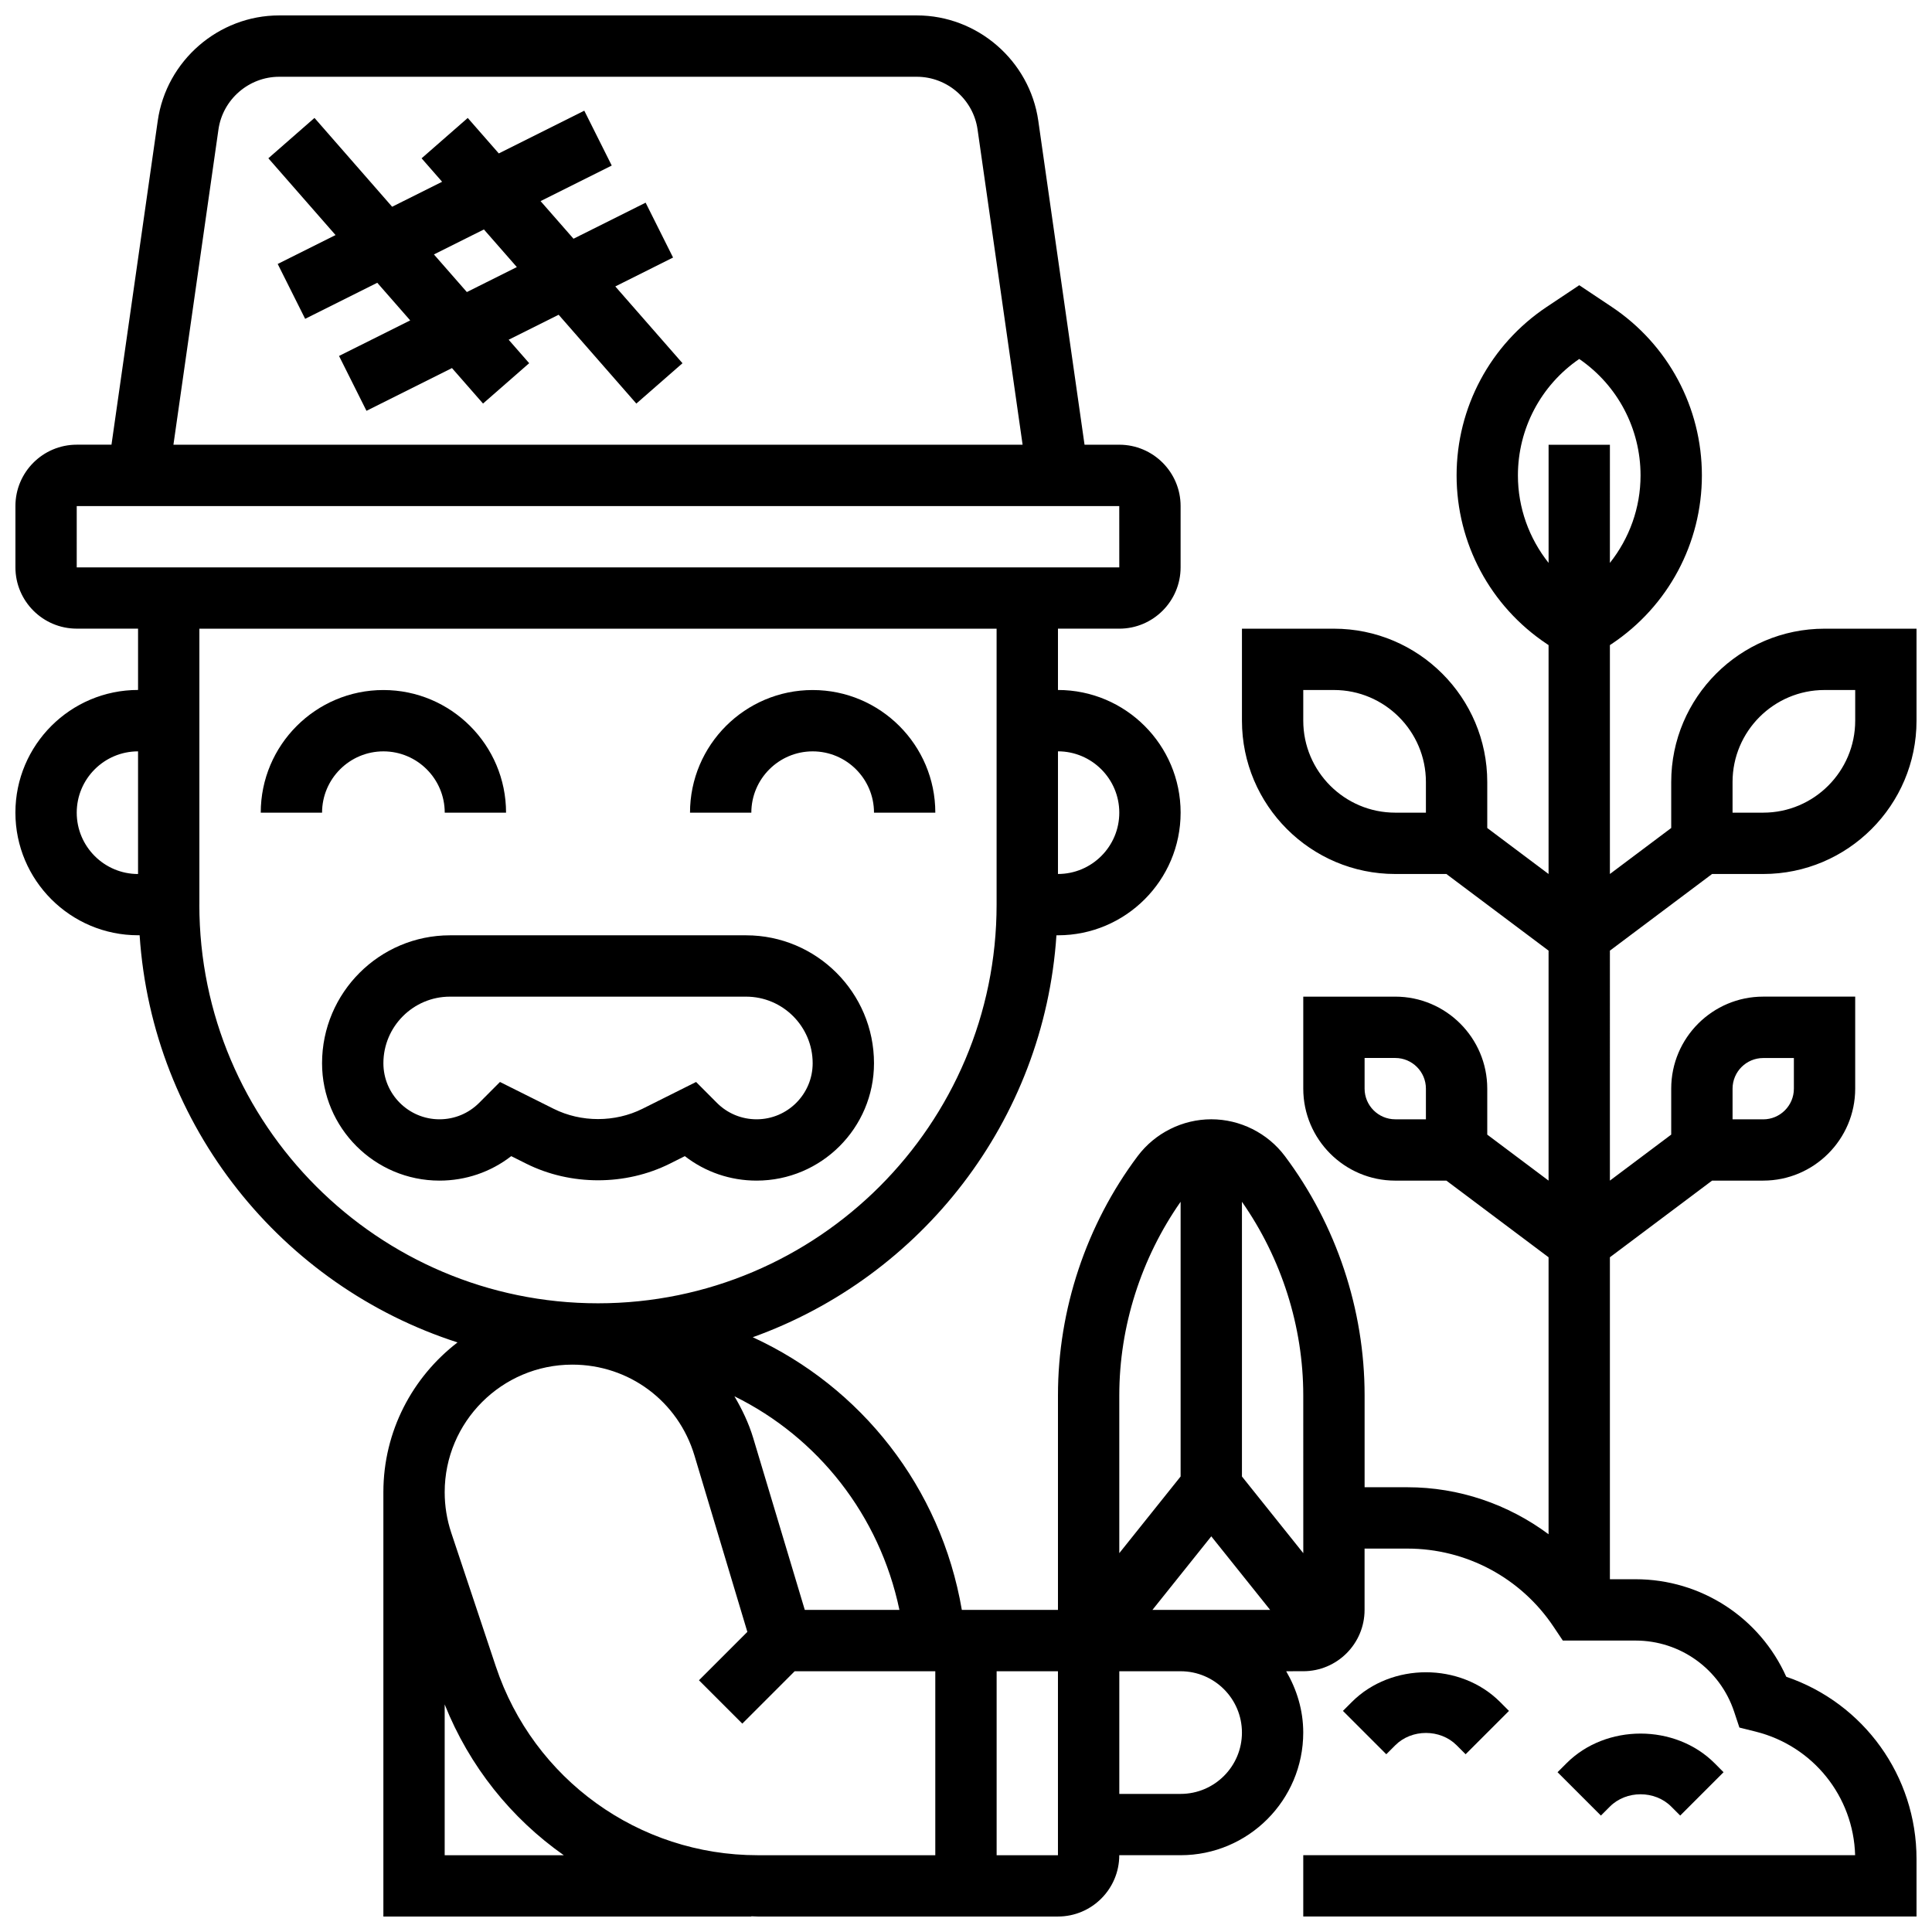 <?xml version="1.0" encoding="UTF-8"?>
<!-- Uploaded to: SVG Repo, www.svgrepo.com, Generator: SVG Repo Mixer Tools -->
<svg width="800px" height="800px" version="1.1" viewBox="144 144 512 512" xmlns="http://www.w3.org/2000/svg">
 <defs>
  <clipPath id="a">
   <path d="m148.09 148.09h503.81v503.81h-503.81z"/>
  </clipPath>
 </defs>
 <path d="m245.61 343.12c8.965 0 16.25 7.289 16.25 16.25h16.25c0-17.926-14.578-32.504-32.504-32.504-17.926 0-32.504 14.578-32.504 32.504h16.25c0.004-8.961 7.293-16.25 16.258-16.25z"/>
 <path d="m359.37 343.12c8.965 0 16.25 7.289 16.25 16.25h16.25c0-17.926-14.578-32.504-32.504-32.504s-32.504 14.578-32.504 32.504h16.25c0.008-8.961 7.297-16.25 16.258-16.25z"/>
 <path d="m322.37 212.25-7.273-14.539-19.113 9.555-8.727-9.969 18.859-9.426-7.273-14.539-22.656 11.328-8.23-9.402-12.23 10.695 5.438 6.215-13.246 6.621-20.578-23.539-12.223 10.695 17.805 20.348-15.328 7.66 7.273 14.539 19.113-9.555 8.727 9.969-18.859 9.426 7.273 14.539 22.656-11.328 8.23 9.402 12.23-10.695-5.438-6.215 13.246-6.621 20.59 23.539 12.23-10.695-17.805-20.348zm-54.648 9.148-8.727-9.969 13.246-6.621 8.727 9.969z"/>
 <path d="m325.49 450.39c5.426 4.211 12.043 6.484 19.016 6.484 17.16 0 31.113-13.961 31.113-31.105 0-18.695-15.203-33.902-33.895-33.902h-78.473c-18.695 0-33.902 15.207-33.902 33.902 0 17.145 13.953 31.105 31.117 31.105 6.965 0 13.586-2.273 19.016-6.484l3.981 1.992c11.758 5.875 26.289 5.875 38.055 0zm-34.762-12.547-14.23-7.109-5.527 5.543c-2.809 2.805-6.539 4.348-10.504 4.348-8.199 0-14.863-6.664-14.863-14.855 0-9.727 7.914-17.648 17.641-17.648h78.473c9.734 0 17.648 7.922 17.648 17.648 0 8.191-6.66 14.855-14.859 14.855-3.965 0-7.703-1.543-10.5-4.34l-5.535-5.551-14.219 7.109c-7.281 3.633-16.262 3.633-23.523 0z"/>
 <path d="m530.02 606.51 2.383 2.383 11.488-11.488-2.375-2.383c-10.473-10.473-28.773-10.473-39.242 0l-2.383 2.383 11.488 11.488 2.387-2.383c4.34-4.348 11.914-4.348 16.254 0z"/>
 <path d="m586.89 622.76 2.383 2.383 11.488-11.488-2.371-2.383c-10.473-10.473-28.773-10.473-39.242 0l-2.383 2.383 11.488 11.488 2.387-2.383c4.34-4.344 11.91-4.344 16.25 0z"/>
 <g clip-path="url(#a)">
  <path d="m570.64 395.93 27.082-20.316 13.547 0.004c22.402 0 40.629-18.227 40.629-40.629v-24.379h-24.379c-22.402 0-40.629 18.227-40.629 40.629v12.188l-16.25 12.191v-60.66l0.48-0.316c14.957-9.98 23.898-26.68 23.898-44.66 0-17.984-8.938-34.68-23.898-44.66l-8.605-5.738-8.605 5.738c-14.961 9.977-23.898 26.676-23.898 44.66s8.938 34.68 23.898 44.66l0.477 0.316v60.66l-16.25-12.188v-12.191c0-22.402-18.227-40.629-40.629-40.629h-24.379v24.379c0 22.402 18.227 40.629 40.629 40.629h13.547l27.082 20.312v60.945l-16.25-12.188v-12.188c0-13.441-10.938-24.379-24.379-24.379h-24.379v24.379c0 13.441 10.938 24.379 24.379 24.379h13.547l27.082 20.312v73.402c-10.684-7.941-23.703-12.457-37.418-12.457h-11.336v-24.379c0-22.703-7.5-45.211-21.137-63.391-4.582-6.102-11.871-9.742-19.492-9.742-7.621 0-14.91 3.641-19.504 9.75-13.629 18.172-21.129 40.68-21.129 63.383v56.883h-25.477c-5.574-32.562-26.773-59.102-55.41-72.258 44.629-16.008 77.203-57.262 80.48-106.52h0.406c17.926 0 32.504-14.578 32.504-32.504 0-17.926-14.578-32.504-32.504-32.504v-16.25h16.25c8.965 0 16.25-7.289 16.25-16.25v-16.25c0-8.965-7.289-16.25-16.25-16.25h-9.207l-12.258-85.855c-2.277-15.91-16.113-27.914-32.18-27.914h-168.99c-16.074 0-29.902 12.004-32.18 27.914l-12.262 85.848h-9.207c-8.965 0-16.25 7.289-16.25 16.25v16.25c0 8.965 7.289 16.25 16.25 16.25h16.25v16.25c-17.926 0-32.504 14.578-32.504 32.504s14.578 32.504 32.504 32.504h0.414c3.363 50.648 37.68 92.922 84.25 107.9-11.926 9.172-19.652 23.531-19.652 39.695v112.45h97.512v-0.066c0.559 0.012 1.121 0.066 1.691 0.066h79.566c8.965 0 16.25-7.289 16.25-16.25h16.25c17.926 0 32.504-14.578 32.504-32.504 0-5.949-1.723-11.449-4.519-16.25l4.523-0.004c8.965 0 16.25-7.289 16.25-16.25v-16.25h11.336c15.617 0 30.121 7.762 38.785 20.762l2.418 3.613h19.281c11.863 0 22.363 7.566 26.109 18.82l1.406 4.234 4.332 1.082c15.195 3.805 25.898 17.18 26.336 32.746h-146.25v16.25h162.52v-15.254c0-22.004-13.992-41.289-34.52-48.285-6.988-15.625-22.531-25.844-39.93-25.844h-6.809v-85.324l27.082-20.316h13.547c13.441 0 24.379-10.938 24.379-24.379v-24.379h-24.379c-13.441 0-24.379 10.938-24.379 24.379v12.188l-16.25 12.191zm32.504-44.691c0-13.441 10.938-24.379 24.379-24.379h8.125v8.125c0 13.441-10.938 24.379-24.379 24.379h-8.125zm-81.262 8.125h-8.125c-13.441 0-24.379-10.938-24.379-24.379v-8.125h8.125c13.441 0 24.379 10.938 24.379 24.379zm0 81.262h-8.125c-4.477 0-8.125-3.641-8.125-8.125v-8.125h8.125c4.477 0 8.125 3.641 8.125 8.125zm-32.504 73.133 0.008 41.848-16.258-20.32v-72.801c10.457 14.949 16.25 33.016 16.25 51.273zm-24.375 37.387 15.602 19.496h-31.199zm-8.129-88.66v72.801l-16.25 20.316v-41.844c0-18.258 5.793-36.332 16.25-51.273zm-74.516 108.16h-25.078l-13.676-45.578c-1.195-3.965-2.957-7.598-4.973-11.035 22.016 10.84 38.445 31.383 43.727 56.613zm58.266-211.28c0 8.965-7.289 16.25-16.25 16.25v-32.504c8.961 0.004 16.25 7.293 16.25 16.254zm-238.73-181.06c1.141-7.961 8.055-13.961 16.09-13.961h168.99c8.035 0 14.953 5.996 16.09 13.961l11.938 83.551h-225.04zm-37.559 99.805h276.28l0.008 16.25h-276.29zm0 81.258c0-8.965 7.289-16.25 16.25-16.25v32.504c-8.961 0-16.25-7.289-16.25-16.254zm32.504 24.379v-73.133h211.27v73.133c0 58.246-47.391 105.64-105.64 105.64s-105.64-47.391-105.64-105.64zm65.008 251.91v-39.965c6.566 16.445 17.648 30.188 31.57 39.965zm13.562-50.008-11.832-35.484c-1.145-3.457-1.73-7.062-1.73-10.719 0-18.641 15.172-33.805 33.812-33.805 15.043 0 28.059 9.68 32.383 24.094l14.016 46.73-12.824 12.824 11.488 11.488 13.875-13.879h37.266v48.754h-47.066c-31.527 0.004-59.414-20.102-69.387-50.004zm148.96 50.008h-16.25v-48.754h16.25zm48.758-32.504c0 8.965-7.289 16.25-16.25 16.25h-16.25v-32.504h16.25c8.961 0 16.25 7.289 16.25 16.254zm130.02-170.64c0-4.484 3.648-8.125 8.125-8.125h8.125v8.125c0 4.484-3.648 8.125-8.125 8.125h-8.125zm-56.883-162.52c0-12.367 6.07-23.875 16.25-30.863 10.184 6.988 16.25 18.488 16.25 30.863 0 8.566-2.957 16.668-8.125 23.184l0.004-31.312h-16.25v31.309c-5.172-6.516-8.129-14.617-8.129-23.18z"/>
 </g>
</svg>